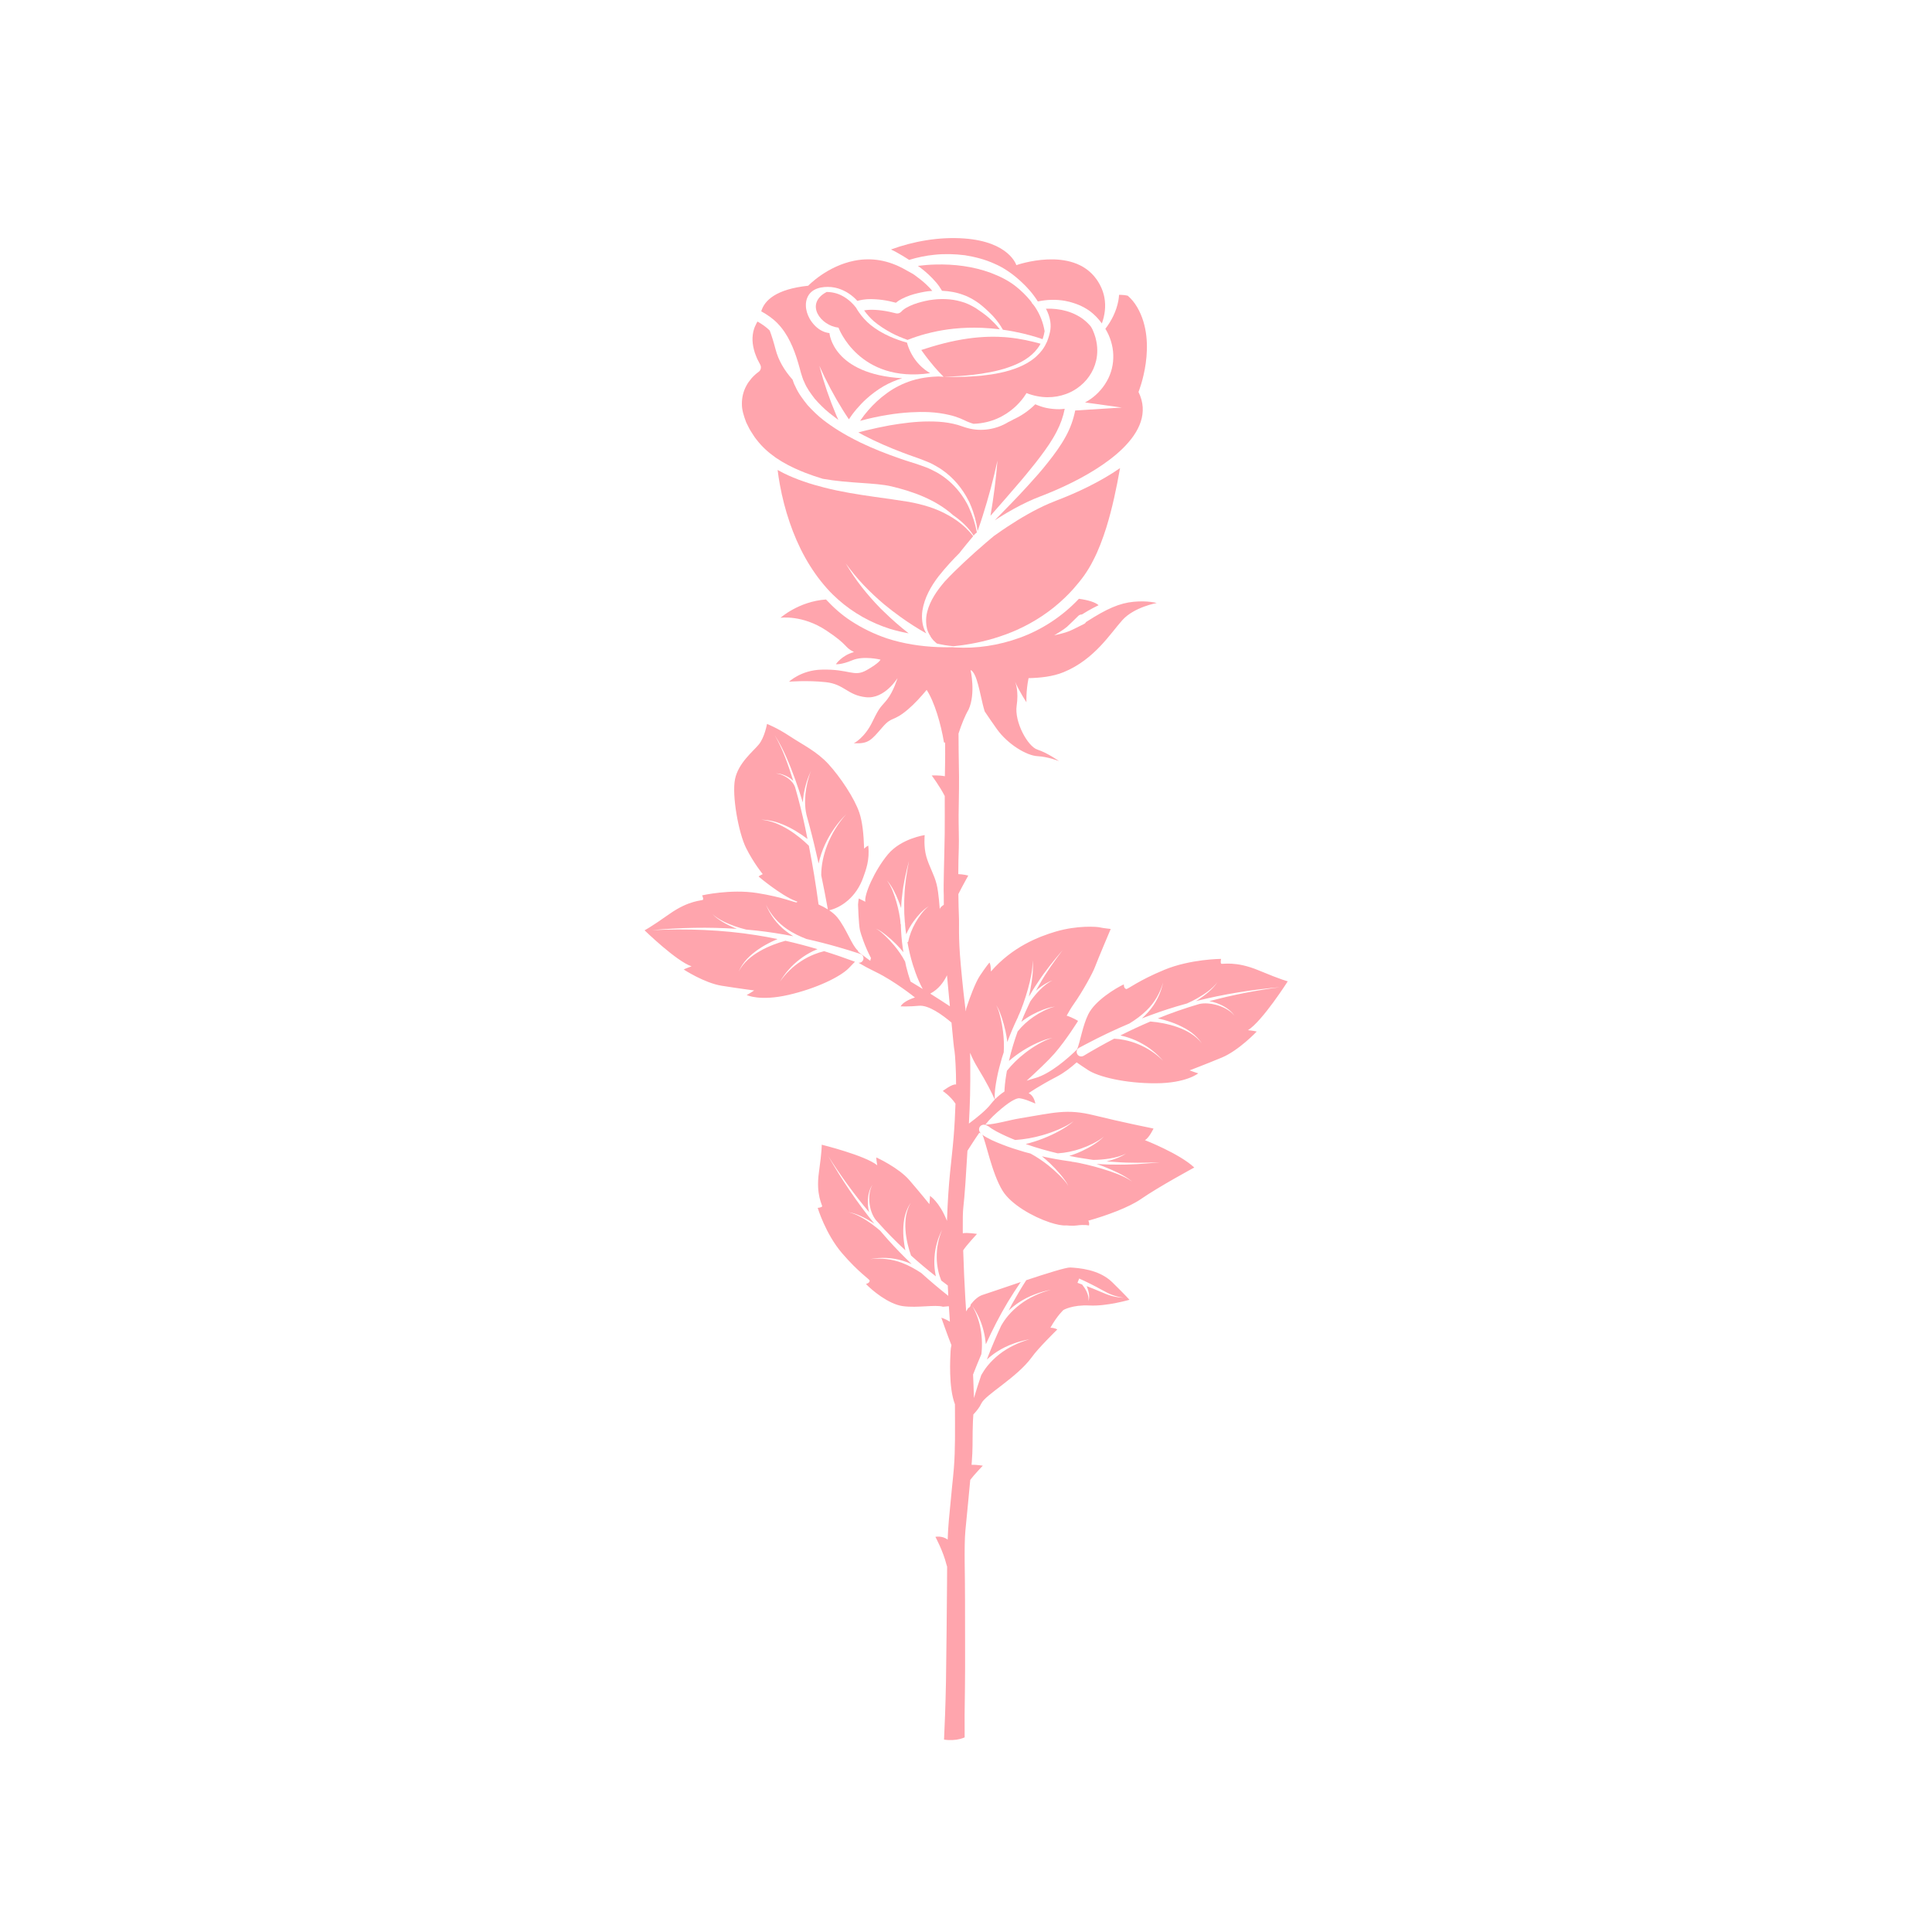 <?xml version="1.0" encoding="UTF-8"?> <svg xmlns="http://www.w3.org/2000/svg" width="2083" height="2083" viewBox="0 0 2083 2083"><g id="OBJECTS"><g id="g1"><path id="path1" fill="#ffa5ad" stroke="none" d="M 1388.407 1057.998 C 1388.407 1057.998 1382.303 1056.74 1357.082 1046.222 C 1331.86 1035.703 1317.827 1039.932 1316.689 1039 C 1315.551 1038.067 1316.485 1033.838 1316.485 1033.838 C 1316.485 1033.838 1283.538 1033.968 1255.448 1045.57 C 1227.358 1057.172 1215.847 1066.715 1214.253 1066.324 C 1211.372 1065.618 1211.669 1061.292 1211.669 1061.292 C 1203.058 1065.305 1180.617 1078.707 1173.282 1093.671 C 1167.191 1106.097 1164.932 1122.105 1161.295 1131.407 C 1151.245 1141.172 1132.255 1157.896 1115.856 1162.412 C 1112.699 1163.282 1109.718 1164.22 1106.86 1165.203 C 1117.814 1155.205 1130.388 1143.347 1136.837 1135.933 C 1149.723 1121.119 1162.308 1100.703 1162.308 1100.703 C 1162.308 1100.703 1156.925 1097.244 1150.037 1095.03 C 1152.434 1090.68 1154.821 1086.592 1157.513 1082.793 C 1167.285 1069.006 1178.252 1048.905 1180.632 1042.361 C 1183.011 1035.816 1197.531 1001.55 1197.531 1001.55 C 1197.531 1001.55 1188.806 1000.627 1185.964 999.881 C 1183.148 999.141 1161.737 997.402 1138.027 1004.46 C 1119.562 1009.956 1091.613 1020.784 1068.358 1047.425 C 1068.258 1039.108 1066.752 1037.799 1066.752 1037.799 C 1066.752 1037.799 1062.95 1042.264 1056.518 1051.939 C 1051.37 1059.68 1045.305 1076.629 1042.769 1084.18 C 1042.539 1084.875 1042.277 1085.565 1042.073 1086.263 C 1041.804 1087.09 1041.618 1087.685 1041.55 1087.924 L 1041.7 1087.995 C 1041.484 1088.816 1041.388 1089.651 1041.205 1090.477 C 1039.663 1078.41 1037.815 1061.854 1035.859 1040.27 C 1032.963 1008.3 1034.408 998.309 1033.826 986.904 C 1033.628 983.017 1033.407 974.412 1033.282 963.933 C 1037.894 954.781 1043.948 943.984 1043.948 943.984 C 1043.948 943.984 1038.177 942.514 1033.194 942.45 C 1033.233 932.613 1033.39 922.674 1033.741 914.241 C 1034.087 905.927 1033.409 887.941 1033.545 878.49 C 1033.846 857.383 1034.272 842.617 1033.783 823.79 C 1033.576 815.812 1033.505 801.766 1033.441 790.863 C 1036.56 781.149 1040.488 771.438 1044.283 765.029 C 1044.291 765.012 1044.293 764.997 1044.301 764.979 C 1052.194 747.647 1046.432 722.36 1046.432 722.36 C 1048.267 723.158 1049.819 725.295 1051.191 728.268 C 1053.731 733.771 1055.649 742.185 1057.549 750.604 C 1058.858 756.407 1060.161 762.203 1061.658 767.028 C 1065.495 772.749 1070.1 779.488 1074.823 786.096 C 1086.583 802.547 1106.873 814.67 1118.535 815.268 C 1130.199 815.865 1141.816 820.598 1141.816 820.598 C 1141.816 820.598 1129.087 811.55 1118.546 808.203 C 1108.006 804.856 1093.535 778.24 1096.116 760.854 C 1098.367 745.7 1095.209 736.934 1094.36 734.93 C 1099.224 746.016 1106.667 757.135 1106.667 757.135 C 1106.667 757.135 1106.046 745.587 1108.863 731.648 C 1108.897 731.474 1108.866 731.331 1108.888 731.161 C 1121.314 730.846 1134.819 729.583 1146.753 724.697 C 1180.313 710.955 1197.547 682.339 1210.27 668.397 C 1222.993 654.455 1247.105 650.138 1247.105 650.138 C 1247.105 650.138 1237.73 647.368 1222.38 648.794 C 1207.031 650.221 1193.197 656.32 1171.359 670.39 C 1171.168 670.513 1171.01 670.613 1170.825 670.731 C 1170.587 671.109 1170.392 671.507 1170.054 671.827 C 1169.633 672.226 1169.144 672.552 1168.649 672.789 C 1163.567 675.195 1158.726 677.907 1153.19 680.309 C 1147.597 682.573 1142.083 683.66 1136.568 685.007 C 1141.369 682.05 1146.39 679.185 1150.448 675.739 C 1151.782 674.561 1153.122 673.227 1154.462 671.923 C 1155.233 671.115 1156.072 670.307 1156.99 669.502 C 1158.813 667.689 1160.649 665.844 1162.53 664.062 L 1162.618 663.979 C 1163.703 662.951 1165.102 662.462 1166.487 662.5 C 1175.324 656.81 1184.461 652.503 1184.461 652.503 C 1180.856 649.26 1173.176 646.953 1163.243 645.58 C 1145.541 664.382 1123.404 678.97 1099.325 687.66 C 1076.893 695.788 1052.957 699.513 1029.527 698.025 C 1028.619 697.967 1027.716 697.862 1026.81 697.789 C 1024.852 697.828 1022.895 697.887 1020.934 697.883 C 1020.054 697.882 1019.174 697.853 1018.293 697.842 C 1015.913 697.813 1013.533 697.757 1011.152 697.661 C 992.637 696.911 974.153 694.083 956.365 688.318 C 942.626 683.674 929.473 677.308 917.347 669.347 C 907.424 662.886 898.581 654.952 890.564 646.34 C 861.146 648.409 841.498 666.085 841.498 666.085 C 841.498 666.085 864.972 662.542 890.936 679.783 C 915.118 695.842 909.683 697.355 920.698 703.037 C 907.346 706.679 901.236 716.129 901.236 716.129 C 901.236 716.129 906.923 716.905 919.022 711.81 C 931.121 706.714 949.309 711.183 949.309 711.183 C 949.309 711.183 948.434 714.537 934.41 722.496 C 920.387 730.455 916.259 721.11 885.574 721.979 C 863.575 722.602 850.714 734.981 850.714 734.981 C 850.714 734.981 870.164 733.321 890.302 735.476 C 910.438 737.631 913.553 749.568 933.69 751.723 C 953.827 753.878 967.687 731.06 967.687 731.06 C 967.687 731.06 963.362 745.397 956.564 754.045 C 949.765 762.693 949.032 760.63 940.584 778.184 C 932.138 795.735 920.576 801.352 920.576 801.352 C 936.538 802.093 939.242 798.134 951.557 783.907 C 962.083 771.749 962.667 778.704 978.989 764.801 C 986.308 758.566 993.435 750.653 999.082 743.81 C 1007.533 756.7 1014.565 780.88 1017.759 800.489 C 1018.236 800.545 1018.589 800.62 1018.989 800.688 C 1019.054 809.49 1019.065 816.933 1018.968 821.625 C 1018.858 827.031 1018.779 832.088 1018.719 836.901 C 1012 835.6 1004.553 836.104 1004.553 836.104 C 1004.553 836.104 1013.264 847.793 1018.576 858.232 C 1018.551 874.511 1018.7 887.217 1018.54 898.781 C 1018.17 925.532 1016.982 954.438 1017.542 965.359 C 1017.616 966.801 1017.604 970.543 1017.578 975.506 C 1015.732 976.69 1013.253 978.616 1013.196 980.463 C 1013.196 980.463 1012.18 962.683 1009.794 953.248 C 1007.085 942.539 1001.899 934.539 998.783 923.718 C 995.665 912.897 996.96 900.37 996.96 900.37 C 996.96 900.37 971.603 903.982 957.27 921.189 C 942.936 938.395 931.381 964.827 932.969 972.23 L 926.219 968.87 C 925.724 967.239 925.097 975.227 925.097 975.227 C 925.097 975.227 925.746 996.609 927.183 1002.977 C 927.999 1006.587 932.35 1020.254 939.058 1032.942 C 938.699 1033.875 938.418 1034.849 938.291 1035.886 C 938.291 1035.886 932.44 1031.704 925.555 1026.383 L 924.784 1024.752 C 918.32 1019.165 912.552 1001.089 902.666 988.997 C 900.396 986.221 897.381 983.705 894.007 981.436 C 906.647 978.543 923.129 967.521 930.685 946.05 C 933.512 938.018 937.843 927.437 936.12 911.682 C 936.12 911.682 934.317 912.425 931.665 914.982 C 931.147 898.918 929.796 886.143 926.568 876.387 C 921.421 860.826 905.902 837.664 893.238 823.843 C 880.575 810.024 865.119 802.788 851.351 793.66 C 837.583 784.534 826.963 780.514 826.963 780.514 C 826.963 780.514 824.394 795.111 818.024 802.776 C 811.652 810.443 796.01 822.718 792.472 840.053 C 788.934 857.387 796.234 898.024 804.441 914.36 C 812.649 930.696 822.343 942.437 822.343 942.437 C 822.343 942.437 817.909 944.627 817.887 944.953 C 817.864 945.279 842.367 965.417 857.044 971.129 C 857.945 971.48 858.856 971.829 859.772 972.176 C 859.545 972.447 859.273 972.692 858.909 972.874 C 857.504 973.576 844.831 967.347 816.289 962.826 C 787.747 958.307 757.019 965.328 757.019 965.328 C 757.019 965.328 758.751 968.992 757.882 970.091 C 757.012 971.19 743.072 970.365 721.715 985.448 C 700.358 1000.53 694.926 1003.003 694.926 1003.003 C 694.926 1003.003 729.063 1036.255 745.617 1041.874 C 745.617 1041.874 739.347 1044.042 737.144 1045.263 C 737.144 1045.263 759.304 1059.798 778.091 1062.791 C 796.878 1065.784 813.147 1067.861 813.147 1067.861 C 813.147 1067.861 806.772 1072.013 805.063 1072.807 C 805.063 1072.807 819.11 1079.739 849.838 1072.717 C 880.565 1065.696 906.162 1052.964 915.061 1043.866 C 917.801 1041.065 919.982 1038.789 921.766 1036.902 C 910.809 1032.806 899.739 1029.007 888.569 1025.528 C 885.014 1026.351 881.406 1027.51 877.978 1028.884 C 873.078 1030.85 868.313 1033.251 863.869 1036.181 C 859.426 1039.098 855.146 1042.353 851.348 1046.141 C 847.419 1049.809 844.061 1054.037 840.838 1058.375 C 843.714 1053.812 846.766 1049.295 850.453 1045.283 C 854.007 1041.151 858.107 1037.498 862.444 1034.15 C 866.782 1030.789 871.513 1027.926 876.466 1025.483 C 878.092 1024.692 879.761 1024.034 881.419 1023.344 C 869.997 1019.949 858.469 1016.92 846.841 1014.299 C 842.445 1015.465 838.007 1016.915 833.71 1018.587 C 828.758 1020.559 823.865 1022.754 819.249 1025.444 C 810.033 1030.728 801.413 1037.752 796.438 1047.484 C 798.547 1042.485 801.676 1037.939 805.368 1033.897 C 809.108 1029.888 813.427 1026.466 817.934 1023.341 C 822.455 1020.221 827.288 1017.592 832.219 1015.178 C 834.227 1014.216 836.256 1013.332 838.297 1012.463 C 830.795 1010.91 823.264 1009.488 815.683 1008.304 C 778.514 1002.395 740.604 1001.069 702.844 1002.857 C 733.255 1000.081 763.955 999.367 794.553 1001.455 C 793.783 1001.148 793.002 1000.87 792.237 1000.551 C 787.832 998.688 783.518 996.602 779.402 994.175 C 775.309 991.737 771.338 988.976 768.113 985.473 C 771.56 988.756 775.653 991.216 779.85 993.36 C 784.067 995.488 788.451 997.264 792.904 998.813 C 796.689 1000.113 800.541 1001.232 804.42 1002.206 C 808.398 1002.559 812.376 1002.933 816.349 1003.388 C 829.4 1004.843 842.38 1006.899 855.279 1009.41 C 852.453 1007.641 849.695 1005.763 847.073 1003.681 C 837.574 996.267 830.226 986.32 825.819 975.336 C 830.997 986 838.883 995.175 848.551 1001.688 C 855.03 1006.13 862.123 1009.504 869.444 1012.367 C 880.907 1014.923 892.292 1017.847 903.585 1021.091 C 911.218 1023.285 918.813 1025.605 926.354 1028.073 C 926.747 1028.201 927.144 1028.319 927.537 1028.448 C 930.143 1029.297 931.567 1032.098 930.719 1034.705 C 929.992 1036.935 927.832 1038.203 925.591 1038.018 C 931.218 1041.378 937.39 1044.66 944.188 1047.945 C 964.646 1057.831 986.472 1075.452 986.472 1075.452 C 986.472 1075.452 974.284 1078.918 971.011 1085.063 C 971.011 1085.063 981.064 1085.364 990.702 1084.39 C 1001.083 1083.34 1016.021 1094.155 1025.862 1102.507 C 1027.743 1121.897 1028.369 1129.288 1029.161 1133.53 C 1029.678 1136.297 1030.905 1154.669 1030.803 1169.292 C 1027.017 1168.163 1016.444 1176.275 1016.444 1176.275 C 1016.444 1176.275 1024.308 1181.259 1030.164 1189.922 C 1029.756 1201.073 1029.202 1213.458 1028.145 1226.127 C 1025.854 1253.599 1022.597 1270.253 1020.987 1316.307 C 1012.798 1295.582 1002.633 1289.358 1002.633 1289.358 C 1002.735 1291.116 1002.032 1298.245 1002.032 1298.245 C 1002.032 1298.245 992.291 1286.139 980.5 1272.445 C 968.709 1258.75 944.785 1247.883 944.785 1247.883 C 944.736 1250.243 945.789 1256.335 945.789 1256.335 C 932.686 1245.701 885.944 1234.176 885.944 1234.176 C 885.944 1234.176 886.315 1239.74 882.892 1264.186 C 879.47 1288.633 886.948 1299.465 886.367 1300.694 C 885.786 1301.923 881.615 1302.286 881.615 1302.286 C 881.615 1302.286 890.052 1330.409 907.94 1351.228 C 925.829 1372.045 937.615 1379.261 937.654 1380.73 C 937.724 1383.387 933.624 1384.322 933.624 1384.322 C 939.531 1390.579 957.669 1406.075 973.447 1408.23 C 989.224 1410.386 1008.461 1406.349 1016.667 1408.872 L 1023.028 1408.315 C 1023.362 1413.89 1023.727 1419.465 1024.131 1424.976 C 1019.275 1421.927 1014.887 1420.695 1014.887 1420.695 C 1014.887 1420.695 1021.615 1439.905 1025.558 1449.695 C 1025.648 1449.917 1025.728 1450.097 1025.815 1450.314 C 1025.347 1452.256 1024.976 1454.392 1024.871 1456.652 C 1024.548 1463.627 1022.501 1495.831 1029.581 1514.028 C 1029.667 1543.652 1030.007 1562.281 1028.421 1582.976 C 1027.896 1589.821 1027.084 1596.774 1026.394 1603.803 C 1025.263 1615.319 1024.106 1627.115 1023.021 1638.935 C 1022.414 1645.54 1022.014 1652.575 1021.733 1659.982 C 1015.921 1655.431 1008.502 1656.947 1008.502 1656.947 C 1008.502 1656.947 1016.853 1672.303 1020.453 1686.894 C 1020.695 1687.878 1020.926 1688.605 1021.146 1689.14 C 1021.1 1694.926 1021.075 1700.891 1021.051 1707.069 C 1020.997 1720.925 1020.222 1796.86 1019.904 1813.559 C 1019.425 1838.845 1018.548 1860.215 1017.817 1875.562 C 1024.06 1876.531 1030.529 1876.097 1035.13 1874.87 C 1036.792 1874.426 1038.424 1873.856 1040.038 1873.217 C 1039.936 1858.864 1039.952 1840.19 1040.383 1818.345 C 1040.718 1801.395 1040.381 1738.887 1040.445 1724.966 C 1040.562 1699.443 1039.209 1667.918 1040.881 1649.82 C 1041.968 1638.05 1042.58 1632.148 1043.709 1620.695 C 1044.536 1612.29 1045.328 1603.883 1046.081 1595.551 C 1049.805 1590.475 1059.632 1580.211 1059.632 1580.211 C 1059.632 1580.211 1052.571 1579.099 1047.484 1579.266 C 1047.57 1578.215 1047.675 1577.114 1047.759 1576.07 C 1048.814 1562.869 1048.487 1554.399 1048.672 1543.107 C 1048.82 1534.037 1049.124 1529.002 1049.421 1525.02 C 1052.726 1521.558 1056.144 1517.36 1057.985 1513.255 C 1062.275 1503.686 1096.045 1485.649 1112.49 1463.213 C 1118.922 1453.916 1139.941 1433.37 1139.941 1433.37 C 1139.941 1433.37 1137.496 1431.639 1132.5 1431.485 C 1140.078 1418.063 1146.55 1412.38 1146.55 1412.38 C 1146.55 1412.38 1156.217 1406.59 1174.784 1407.532 C 1193.351 1408.473 1217.757 1401.366 1217.757 1401.366 C 1217.757 1401.366 1213.408 1396.416 1199.113 1382.393 C 1184.82 1368.37 1162.381 1367.049 1153.891 1366.548 C 1149.594 1366.294 1128.026 1373.082 1106.463 1380.247 C 1101.009 1388.688 1095.901 1397.35 1091.053 1406.14 C 1089.82 1408.39 1088.682 1410.689 1087.496 1412.964 C 1090.978 1409.753 1094.639 1406.752 1098.582 1404.187 C 1103.81 1400.729 1109.43 1397.93 1115.233 1395.708 C 1120.991 1393.348 1127.036 1391.863 1133.051 1390.509 C 1127.13 1392.265 1121.243 1394.14 1115.721 1396.848 C 1110.154 1399.42 1104.845 1402.528 1100.004 1406.22 C 1095.138 1409.873 1090.683 1414.035 1086.799 1418.649 C 1083.993 1421.95 1081.632 1425.528 1079.455 1429.241 C 1074.426 1440.018 1069.766 1450.968 1065.426 1462.026 C 1064.954 1463.251 1064.512 1464.502 1064.047 1465.733 C 1067.625 1462.533 1071.38 1459.555 1075.406 1457.027 C 1080.729 1453.628 1086.428 1450.906 1092.289 1448.771 C 1098.106 1446.5 1104.19 1445.111 1110.229 1443.858 C 1104.332 1445.714 1098.484 1447.686 1093.022 1450.482 C 1087.513 1453.14 1082.283 1456.325 1077.537 1460.077 C 1072.767 1463.789 1068.427 1467.992 1064.668 1472.621 C 1062.108 1475.745 1059.958 1479.09 1057.966 1482.552 C 1055.122 1490.776 1052.455 1499.042 1050.088 1507.3 C 1049.963 1502.912 1049.704 1495.914 1049.409 1488.807 C 1049.331 1486.942 1049.251 1485.088 1049.17 1483.264 C 1049.152 1482.837 1049.133 1482.406 1049.114 1481.984 C 1051.954 1474.655 1054.91 1467.376 1058.029 1460.117 C 1058.098 1459.578 1058.188 1459.049 1058.243 1458.505 C 1058.498 1456.079 1058.643 1453.62 1058.689 1451.155 C 1058.774 1446.225 1058.5 1441.263 1057.807 1436.347 C 1056.437 1426.521 1053.398 1416.811 1048.241 1408.114 C 1054.22 1416.265 1058.31 1425.835 1060.699 1435.794 C 1061.77 1440.222 1062.459 1444.743 1062.901 1449.3 C 1070.062 1433.694 1077.815 1418.361 1086.671 1403.65 C 1091.076 1396.377 1095.712 1389.243 1100.52 1382.231 C 1081.591 1388.576 1063.908 1394.737 1059.409 1396.111 C 1054.864 1397.5 1050.359 1401.553 1046.622 1406.369 C 1046.566 1407.19 1046.378 1408.006 1045.882 1408.738 C 1045.352 1409.521 1044.602 1410.018 1043.795 1410.371 C 1043.041 1411.546 1042.34 1412.732 1041.699 1413.911 C 1041.691 1413.801 1041.683 1413.705 1041.675 1413.593 C 1041.609 1412.692 1041.543 1411.722 1041.476 1410.768 C 1041.234 1407.273 1040.99 1403.471 1040.749 1399.384 C 1039.846 1384.074 1038.99 1365.295 1038.477 1348.084 C 1041.26 1343.427 1053.35 1330.367 1053.35 1330.367 C 1053.35 1330.367 1042.95 1328.675 1038.062 1329.655 C 1038.047 1328.485 1038.029 1327.307 1038.018 1326.18 C 1037.913 1315.209 1038.072 1306.373 1038.617 1301.749 C 1039.295 1296.005 1040.052 1287.126 1040.851 1275.91 C 1041.565 1265.868 1042.313 1253.925 1043.064 1240.702 C 1046.668 1235.162 1051.029 1228.163 1055.824 1221.317 C 1056.479 1221.533 1057.07 1221.763 1057.603 1222.006 C 1057.457 1221.87 1057.301 1221.727 1057.166 1221.599 C 1056.829 1221.281 1056.63 1220.886 1056.396 1220.51 C 1055.167 1218.534 1055.279 1215.947 1056.952 1214.174 C 1057.7 1213.382 1058.644 1212.907 1059.633 1212.687 C 1060.346 1212.529 1061.071 1212.523 1061.788 1212.665 C 1061.918 1212.69 1062.04 1212.747 1062.168 1212.782 C 1062.48 1212.869 1062.8 1212.923 1063.095 1213.069 L 1066.014 1214.515 C 1066.494 1214.752 1066.358 1214.897 1067.152 1215.431 L 1069.336 1216.928 C 1070.894 1217.912 1072.629 1218.854 1074.269 1219.826 C 1077.752 1221.627 1081.251 1223.439 1084.908 1225.035 C 1088.056 1226.487 1091.276 1227.81 1094.514 1229.103 C 1104.375 1228.426 1114.245 1226.701 1123.875 1223.922 C 1129.777 1222.235 1135.602 1220.198 1141.267 1217.758 C 1146.879 1215.244 1152.555 1212.629 1157.434 1208.777 C 1152.933 1213.1 1147.477 1216.291 1142.06 1219.376 C 1136.581 1222.394 1130.883 1225.032 1125.037 1227.334 C 1118.837 1229.792 1112.446 1231.82 1105.922 1233.43 C 1106.352 1233.586 1106.776 1233.755 1107.206 1233.91 C 1118.067 1237.692 1129.176 1240.84 1140.422 1243.486 C 1148.806 1242.949 1157.217 1241.235 1165.314 1238.424 C 1169.713 1236.912 1174.034 1235.117 1178.212 1233.012 C 1182.35 1230.858 1186.512 1228.593 1190.026 1225.446 C 1186.833 1228.943 1182.873 1231.65 1178.913 1234.243 C 1174.907 1236.794 1170.708 1239.057 1166.372 1241.053 C 1162.01 1243.074 1157.493 1244.804 1152.849 1246.2 C 1153.195 1246.269 1153.538 1246.353 1153.885 1246.421 C 1161.791 1248.143 1169.815 1249.179 1177.819 1250.445 C 1178.186 1250.483 1178.552 1250.527 1178.918 1250.566 C 1184.661 1250.487 1190.53 1250.022 1196.277 1249.103 C 1202.364 1248.083 1208.442 1246.598 1214.009 1243.722 C 1208.806 1247.227 1202.803 1249.468 1196.75 1251.215 C 1195.533 1251.555 1194.297 1251.793 1193.074 1252.096 C 1196.049 1252.387 1199.029 1252.643 1202.019 1252.772 C 1218.212 1254.09 1234.485 1253.74 1250.762 1253.09 C 1234.568 1254.681 1218.258 1255.983 1201.909 1255.603 C 1195.349 1255.7 1188.809 1255.282 1182.257 1254.924 C 1184.712 1255.814 1187.202 1256.614 1189.631 1257.572 C 1195.072 1259.722 1200.46 1262.013 1205.705 1264.607 C 1210.913 1267.245 1216.089 1270.096 1220.536 1273.876 C 1215.8 1270.474 1210.477 1268.087 1205.126 1265.9 C 1199.741 1263.761 1194.24 1261.932 1188.702 1260.249 C 1183.162 1258.569 1177.567 1257.066 1171.945 1255.726 C 1166.369 1254.425 1160.566 1253.096 1155.182 1252.459 L 1155.204 1252.29 C 1154.453 1252.182 1153.695 1252.128 1152.945 1252.01 C 1143.027 1250.64 1133.153 1248.849 1123.347 1246.676 C 1126.389 1249.144 1129.355 1251.694 1132.178 1254.378 C 1135.961 1258.028 1139.574 1261.836 1142.956 1265.835 C 1144.66 1267.82 1146.275 1269.885 1147.815 1271.998 C 1149.257 1274.149 1150.993 1276.241 1151.645 1278.79 C 1150.774 1276.337 1148.876 1274.432 1147.26 1272.438 C 1145.549 1270.491 1143.774 1268.602 1141.915 1266.796 C 1138.225 1263.161 1134.335 1259.743 1130.313 1256.511 C 1124.219 1251.686 1117.777 1247.315 1111.021 1243.696 C 1108.897 1243.14 1106.764 1242.619 1104.649 1242.017 C 1096.73 1239.679 1088.83 1237.226 1081.07 1234.18 C 1077.17 1232.738 1073.325 1231.032 1069.472 1229.307 C 1067.545 1228.32 1065.642 1227.426 1063.693 1226.348 L 1060.733 1224.557 C 1060.278 1224.304 1059.689 1223.847 1059.079 1223.329 C 1062.738 1229.815 1069.19 1264.817 1080.99 1283.895 C 1090.064 1298.565 1113.582 1311.885 1131.683 1317.885 C 1131.681 1317.886 1131.66 1317.898 1131.66 1317.898 C 1131.759 1317.928 1131.924 1317.968 1132.032 1317.999 C 1139.162 1320.335 1145.453 1321.555 1149.606 1321.2 C 1149.635 1321.198 1149.673 1321.19 1149.702 1321.188 C 1152.123 1321.42 1154.5 1321.536 1156.71 1321.51 C 1157.062 1321.505 1157.42 1321.505 1157.762 1321.492 C 1158.796 1321.454 1159.795 1321.388 1160.709 1321.262 C 1169.574 1320.04 1174.007 1321.262 1174.007 1321.262 C 1174.007 1321.262 1175.009 1319.162 1173.371 1316.088 C 1192.717 1310.683 1217.073 1301.782 1230.067 1292.795 C 1249.802 1279.149 1287.622 1258.76 1287.622 1258.76 C 1271.54 1243.679 1234.388 1229.252 1234.388 1229.252 C 1238.955 1226.86 1243.665 1216.76 1243.665 1216.76 C 1243.665 1216.76 1208.936 1209.753 1179.317 1202.424 C 1149.698 1195.096 1135.955 1199.901 1099.977 1205.662 C 1088.419 1207.513 1074.146 1212.027 1062.285 1212.632 C 1064.926 1209.325 1067.642 1206.242 1070.396 1203.623 C 1084.318 1190.383 1093.195 1184.947 1097.703 1184.157 C 1102.211 1183.367 1116.249 1189.852 1116.249 1189.852 C 1116.249 1189.852 1115.158 1181.436 1109.01 1178.632 C 1109.01 1178.632 1119.264 1171.267 1139.335 1160.83 C 1147.155 1156.765 1154.596 1150.973 1160.788 1145.412 C 1163.321 1147.183 1167.318 1149.917 1173.123 1153.722 C 1184.274 1161.031 1213.284 1168.08 1246.231 1167.95 C 1279.178 1167.82 1291.932 1157.215 1291.932 1157.215 C 1290.008 1156.803 1282.559 1154.027 1282.559 1154.027 C 1282.559 1154.027 1298.684 1147.933 1317.169 1140.278 C 1335.654 1132.622 1354.954 1112.15 1354.954 1112.15 C 1352.43 1111.412 1345.538 1110.675 1345.538 1110.675 C 1361.148 1100.83 1388.407 1057.998 1388.407 1057.998 Z M 882.539 975.156 C 881.095 964.705 879.551 954.255 877.855 943.843 C 876.116 933.137 874.149 922.469 872.071 911.823 C 869.096 908.898 865.935 906.049 862.66 903.395 C 858.589 900.124 854.339 897.061 849.88 894.316 C 845.399 891.618 840.727 889.225 835.834 887.309 C 830.908 885.507 825.775 884.23 820.486 883.772 C 825.787 883.815 831.079 884.69 836.228 886.132 C 841.342 887.687 846.297 889.751 851.091 892.15 C 855.86 894.595 860.448 897.384 864.881 900.409 C 866.828 901.753 868.724 903.142 870.602 904.568 C 869.767 900.45 868.99 896.32 868.101 892.214 C 865.004 877.725 861.468 863.328 857.339 849.102 C 856.064 845.079 853.06 841.556 849.43 838.994 C 845.661 836.386 841.283 834.295 836.573 833.912 C 841.332 833.815 845.97 835.575 850.119 837.935 C 851.943 839.01 853.665 840.343 855.215 841.87 C 855.159 841.69 855.111 841.507 855.055 841.327 C 849.828 824.643 844.082 807.956 835.314 792.691 C 844.8 807.538 851.371 824.032 857.409 840.541 C 860.341 848.666 863.042 856.87 865.57 865.129 C 865.762 862.05 866.068 858.985 866.57 855.97 C 868.066 847.328 870.63 838.891 874.418 831.061 C 871.2 839.135 869.274 847.659 868.414 856.216 C 867.612 864.673 867.899 873.311 870.256 881.264 C 871.161 884.522 872.063 887.781 872.925 891.05 C 876.448 904.288 879.613 917.62 882.594 930.992 C 884.147 923.83 886.535 916.881 889.572 910.305 C 895.198 898.212 902.933 887.193 912.294 877.903 C 903.535 887.758 896.6 899.137 891.855 911.277 C 887.818 921.668 885.43 932.72 885.415 943.682 C 887.993 955.91 890.354 968.172 892.57 980.49 C 889.41 978.492 885.987 976.715 882.539 975.156 Z M 993.284 985.312 C 990.953 988.332 988.866 991.527 987.004 994.828 C 983.261 1001.418 980.505 1008.53 979.08 1015.755 L 978.325 1015.568 C 979.788 1023.859 981.685 1032.056 984.156 1040.054 C 986.039 1045.97 988.06 1051.85 990.572 1057.448 C 991.744 1060.292 993.149 1062.993 994.531 1065.647 C 994.659 1065.857 994.782 1066.083 994.907 1066.301 C 990.266 1063.435 985.787 1060.705 981.722 1058.271 C 979.862 1052.905 978.328 1047.473 976.976 1042.014 C 976.563 1040.284 976.232 1038.541 975.866 1036.803 C 972.635 1030.598 968.544 1024.72 963.97 1019.244 C 961.134 1015.822 958.077 1012.57 954.873 1009.465 C 951.607 1006.475 948.417 1003.166 944.369 1001.27 C 948.617 1002.802 952.127 1005.828 955.692 1008.533 C 959.206 1011.36 962.597 1014.358 965.797 1017.565 C 968.672 1020.43 971.41 1023.46 973.991 1026.639 C 972.795 1019.08 971.96 1011.481 971.538 1003.873 C 971.35 1001.347 971.31 998.818 971.27 996.29 L 970.927 996.303 C 970.857 992.563 970.098 988.283 969.328 984.259 C 968.515 980.183 967.558 976.115 966.391 972.109 C 963.985 964.155 961.265 956.096 956.281 949.27 C 961.934 955.595 965.513 963.491 968.739 971.305 C 969.762 973.857 970.676 976.452 971.546 979.065 C 971.781 974.562 972.018 970.067 972.677 965.606 C 973.895 952.911 976.834 940.487 980.019 928.241 C 977.636 940.689 975.532 953.183 975.15 965.807 C 974.635 972.088 974.961 978.403 974.945 984.677 C 975.155 987.939 975.336 991.198 975.573 994.449 C 975.663 995.017 975.814 995.521 975.885 996.11 L 975.742 996.115 C 975.94 998.561 976.138 1001.007 976.481 1003.439 C 976.639 1004.738 976.853 1006.029 977.033 1007.326 C 979.19 1002.418 981.832 997.781 984.912 993.495 C 987.185 990.32 989.657 987.302 992.346 984.501 C 995.054 981.741 997.897 979.016 1001.288 977.151 C 998.129 979.361 995.643 982.329 993.284 985.312 Z M 1003.025 1071.35 C 1003.326 1071.104 1003.505 1070.95 1003.505 1070.95 C 1011.724 1066.524 1017.414 1059.121 1020.984 1051.506 C 1022.025 1062.822 1023.099 1074.195 1024.144 1084.945 C 1017.879 1080.78 1010.491 1076.035 1003.025 1071.35 Z M 993.356 1372.575 C 986.798 1368.238 979.954 1364.375 972.6 1361.6 C 961.792 1357.437 949.897 1356.08 938.23 1357.555 C 949.75 1355.284 961.954 1355.792 973.369 1359.315 C 976.614 1360.291 979.77 1361.501 982.876 1362.824 C 973.874 1354.218 965.167 1345.31 956.883 1336.02 C 954.146 1332.969 951.469 1329.87 948.819 1326.75 C 945.789 1324.149 942.653 1321.657 939.41 1319.324 C 935.639 1316.631 931.727 1314.121 927.633 1311.935 C 923.537 1309.77 919.255 1307.865 914.682 1306.887 C 919.31 1307.567 923.761 1309.207 928.032 1311.123 C 932.306 1313.062 936.422 1315.342 940.414 1317.819 C 941.175 1318.296 941.911 1318.812 942.664 1319.302 C 924.051 1296.44 907.589 1271.936 892.977 1246.479 C 906.345 1267.57 920.991 1287.84 937.021 1306.879 C 936.4 1304.345 935.929 1301.786 935.761 1299.209 C 935.513 1295.395 935.704 1291.562 936.432 1287.836 C 937.168 1284.129 938.44 1280.467 940.628 1277.408 C 938.716 1280.646 937.799 1284.322 937.394 1287.983 C 937.004 1291.659 937.144 1295.372 937.698 1298.995 C 938.783 1305.96 941.517 1312.938 946.293 1317.566 C 950.895 1322.715 955.574 1327.795 960.404 1332.725 C 965.511 1337.969 970.775 1343.042 976.121 1348.023 C 975.706 1345.944 975.313 1343.866 974.994 1341.761 C 974.26 1336.604 973.765 1331.408 973.848 1326.197 C 973.944 1320.995 974.413 1315.786 975.669 1310.74 C 976.989 1305.717 979.052 1300.906 981.997 1296.692 C 979.387 1301.133 977.752 1306.005 976.848 1310.989 C 976.011 1315.998 975.957 1321.087 976.259 1326.125 C 976.572 1331.172 977.45 1336.173 978.549 1341.095 C 979.534 1345.35 980.782 1349.597 982.24 1353.647 C 990.895 1361.435 999.823 1368.907 1008.978 1376.095 C 1008.641 1374.466 1008.34 1372.83 1008.1 1371.171 C 1007.376 1365.98 1007.129 1360.735 1007.518 1355.544 C 1007.898 1350.361 1008.663 1345.207 1010.132 1340.253 C 1011.428 1335.252 1013.484 1330.512 1015.671 1325.894 C 1013.849 1330.68 1012.19 1335.518 1011.304 1340.531 C 1010.246 1345.497 1009.902 1350.58 1009.928 1355.606 C 1009.945 1360.642 1010.584 1365.652 1011.658 1370.527 C 1012.423 1373.991 1013.557 1377.4 1014.861 1380.646 C 1017.19 1382.426 1019.514 1384.21 1021.87 1385.955 C 1022.032 1389.647 1022.206 1393.367 1022.401 1397.125 C 1012.462 1389.251 1002.756 1381.08 993.356 1372.575 Z M 1163.494 1378.464 C 1171.567 1382.045 1179.491 1386.022 1187.168 1390.272 C 1191.023 1392.353 1194.813 1394.493 1198.87 1396.006 C 1202.915 1397.556 1207.198 1398.532 1211.532 1399.193 C 1207.158 1398.943 1202.767 1398.376 1198.484 1397.185 C 1194.185 1396.027 1190.117 1394.211 1186.084 1392.504 C 1181.29 1390.413 1176.458 1388.493 1171.598 1386.662 C 1172.279 1388.295 1172.883 1389.951 1173.354 1391.672 C 1174.351 1395.311 1174.79 1399.361 1173.405 1402.859 C 1174.115 1399.176 1172.996 1395.586 1171.463 1392.367 C 1170.186 1389.694 1168.484 1387.19 1166.682 1384.888 C 1165.016 1384.295 1163.37 1383.65 1161.693 1383.087 L 1163.494 1378.464 Z M 1068.466 1190.123 C 1063.228 1197.017 1052.435 1205.597 1044.626 1211.372 C 1044.892 1206.072 1045.158 1200.698 1045.419 1195.19 C 1046.237 1177.901 1046.284 1152.792 1045.914 1135.061 C 1048.16 1140.562 1050.959 1146.072 1054.318 1151.567 C 1063.744 1166.987 1069.311 1178.195 1072.508 1185.451 C 1071.045 1186.975 1069.678 1188.527 1068.466 1190.123 Z M 1085.638 1154.424 C 1085.052 1157.587 1084.506 1160.754 1084.107 1163.926 C 1083.568 1167.503 1083.297 1171.068 1083.029 1174.6 C 1083.018 1175.323 1083.01 1176.035 1082.984 1176.769 C 1079.054 1179.428 1075.629 1182.252 1072.733 1185.234 C 1072.577 1184.338 1072.451 1183.464 1072.457 1182.828 L 1072.487 1179.661 C 1072.56 1177.598 1072.809 1175.713 1072.966 1173.736 C 1073.485 1169.909 1074.017 1166.11 1074.805 1162.401 C 1076.214 1154.93 1078.188 1147.654 1080.283 1140.43 C 1080.874 1138.458 1081.543 1136.515 1082.18 1134.561 C 1082.679 1127.134 1082.342 1119.563 1081.405 1112.058 C 1080.79 1107.21 1079.92 1102.382 1078.802 1097.605 C 1077.545 1092.908 1076.603 1087.921 1073.929 1083.802 C 1076.999 1087.704 1078.4 1092.622 1080.096 1097.236 C 1081.661 1101.942 1082.986 1106.735 1084.059 1111.598 C 1084.908 1115.494 1085.557 1119.446 1086.063 1123.427 C 1089.213 1114.984 1092.705 1106.685 1096.564 1098.577 C 1096.924 1097.783 1097.351 1097.023 1097.725 1096.237 L 1097.556 1096.155 C 1099.77 1091.766 1101.64 1086.617 1103.407 1081.69 C 1105.166 1076.699 1106.779 1071.643 1108.207 1066.537 C 1109.635 1061.43 1110.909 1056.276 1111.881 1051.058 C 1112.793 1045.841 1113.501 1040.541 1113.11 1035.21 C 1113.95 1040.494 1113.692 1045.911 1113.214 1051.243 C 1112.68 1056.581 1111.834 1061.885 1110.828 1067.156 C 1110.354 1069.643 1109.83 1072.12 1109.274 1074.591 C 1112.269 1069.552 1115.217 1064.495 1118.595 1059.706 C 1126.64 1047.184 1136.079 1035.662 1145.679 1024.407 C 1136.767 1036.24 1128.097 1048.239 1120.882 1061.127 C 1119.461 1063.424 1118.201 1065.812 1116.925 1068.19 C 1117.897 1067.356 1118.824 1066.474 1119.829 1065.674 C 1124.354 1062.132 1129.263 1058.942 1134.673 1057.097 C 1129.532 1059.58 1125.17 1063.25 1121.195 1067.21 C 1117.469 1070.987 1114.04 1075.127 1111.015 1079.382 C 1110.807 1079.777 1110.607 1080.178 1110.398 1080.572 C 1107.351 1087.276 1104.115 1093.875 1101.496 1100.743 C 1101.372 1101.049 1101.264 1101.361 1101.14 1101.668 C 1104.878 1098.768 1108.826 1096.186 1112.942 1093.963 C 1116.805 1091.862 1120.796 1090.029 1124.894 1088.51 C 1128.997 1087.044 1133.193 1085.673 1137.531 1085.295 C 1133.271 1086.117 1129.294 1087.895 1125.426 1089.747 C 1121.569 1091.65 1117.869 1093.843 1114.347 1096.26 C 1107.819 1100.709 1101.992 1106.07 1097.18 1112.098 C 1093.588 1122.085 1090.504 1132.237 1088.087 1142.519 C 1087.984 1142.978 1087.899 1143.438 1087.797 1143.897 C 1092.667 1139.693 1097.818 1135.866 1103.229 1132.5 C 1108.116 1129.441 1113.183 1126.7 1118.415 1124.35 C 1123.661 1122.079 1129.02 1119.871 1134.673 1119.005 C 1129.157 1120.428 1124.111 1123.134 1119.193 1125.875 C 1114.298 1128.695 1109.624 1131.87 1105.186 1135.311 C 1097.894 1140.93 1091.322 1147.377 1085.638 1154.424 Z M 1321.946 1087.711 C 1318.542 1085.823 1314.899 1084.404 1311.172 1083.393 C 1305.283 1081.832 1298.917 1081.221 1293.195 1082.41 C 1285.355 1084.714 1277.563 1087.174 1269.857 1089.877 C 1262.61 1092.398 1255.454 1095.143 1248.351 1098.011 C 1250.514 1098.502 1252.668 1099.01 1254.817 1099.597 C 1260.1 1101.09 1265.324 1102.813 1270.331 1105.074 C 1275.323 1107.343 1280.184 1109.939 1284.581 1113.214 C 1288.937 1116.53 1292.828 1120.444 1295.797 1124.986 C 1289.161 1116.3 1279.425 1110.93 1269.412 1107.378 C 1264.39 1105.557 1259.183 1104.273 1253.959 1103.218 C 1249.432 1102.341 1244.807 1101.707 1240.273 1101.346 C 1229.337 1105.989 1218.57 1111.012 1207.973 1116.375 C 1209.697 1116.753 1211.413 1117.167 1213.124 1117.646 C 1218.434 1119.164 1223.601 1121.135 1228.47 1123.667 C 1233.335 1126.185 1238.023 1129.047 1242.258 1132.477 C 1246.602 1135.765 1250.414 1139.663 1254.06 1143.639 C 1250.112 1139.946 1246.052 1136.387 1241.53 1133.481 C 1237.117 1130.433 1232.324 1127.996 1227.431 1125.92 C 1222.535 1123.831 1217.417 1122.321 1212.245 1121.263 C 1208.626 1120.524 1204.869 1120.028 1201.224 1119.854 C 1190.076 1125.68 1179.099 1131.834 1168.32 1138.315 C 1168.272 1138.345 1168.215 1138.343 1168.166 1138.37 C 1165.839 1139.665 1162.892 1138.919 1161.509 1136.619 C 1160.097 1134.27 1160.856 1131.22 1163.205 1129.808 C 1163.262 1129.774 1163.349 1129.725 1163.406 1129.693 C 1165.978 1128.295 1168.578 1126.945 1171.17 1125.58 C 1186.359 1117.58 1201.87 1110.157 1217.689 1103.485 C 1224.38 1099.36 1230.756 1094.772 1236.335 1089.244 C 1244.683 1081.107 1250.802 1070.67 1253.99 1059.252 C 1251.617 1070.847 1246.167 1081.948 1238.146 1090.94 C 1235.939 1093.457 1233.561 1095.798 1231.097 1098.044 C 1243.339 1093.267 1255.742 1088.924 1268.322 1085.159 C 1272.151 1084.001 1275.998 1082.922 1279.85 1081.863 C 1283.492 1080.211 1287.081 1078.422 1290.572 1076.467 C 1294.677 1074.147 1298.673 1071.615 1302.441 1068.768 C 1306.187 1065.908 1309.774 1062.756 1312.579 1058.909 C 1310.032 1062.933 1306.619 1066.359 1303.028 1069.49 C 1299.411 1072.614 1295.54 1075.437 1291.539 1078.057 C 1290.844 1078.508 1290.125 1078.921 1289.423 1079.361 C 1319.155 1071.837 1349.488 1067.051 1379.904 1064.345 C 1354.241 1067.764 1328.785 1072.678 1303.872 1079.409 C 1306.567 1079.907 1309.223 1080.551 1311.773 1081.48 C 1315.545 1082.856 1319.159 1084.633 1322.47 1086.857 C 1325.761 1089.084 1328.81 1091.775 1330.944 1095.105 C 1328.534 1091.97 1325.33 1089.607 1321.946 1087.711 Z"></path><path id="path2" fill="#ffa5ad" stroke="none" d="M 953.359 651.688 C 959.025 656.391 964.893 660.824 970.852 665.114 C 979.827 671.574 989.116 677.533 998.705 682.915 C 997.934 681.637 997.213 680.322 996.647 678.92 C 995.459 676.145 994.783 673.198 994.395 670.206 C 993.886 666.281 993.925 662.27 994.479 658.374 C 996.646 644.525 1003.653 632.13 1011.894 621.387 C 1015.797 616.435 1019.878 611.688 1024.076 607.077 C 1027.471 603.348 1030.96 599.729 1034.513 596.184 C 1035.1 595.416 1035.678 594.64 1036.269 593.875 C 1040.493 588.522 1044.895 583.318 1049.243 578.067 C 1046.714 574.755 1043.879 571.679 1040.884 568.83 C 1035.339 563.64 1029.121 559.22 1022.504 555.566 C 1009.352 548.03 994.609 543.809 979.8 541.075 C 967.592 539.078 955.231 537.428 942.832 535.662 C 924.811 533.095 906.708 530.275 888.865 525.712 C 873.818 521.895 858.847 517.099 844.652 510.046 C 842.542 508.997 840.459 507.867 838.392 506.696 C 839.074 512.052 839.833 517.394 840.841 522.691 C 843.372 536.434 846.833 549.984 851.357 563.129 C 860.261 589.423 873.503 614.284 891.804 634.627 C 895.564 638.876 899.62 642.813 903.836 646.558 C 919.969 660.89 939.145 671.546 959.662 678.053 C 966.246 680.01 972.933 681.594 979.693 682.84 C 970.339 675.548 961.435 667.744 952.995 659.496 C 951.796 658.324 950.548 657.197 949.367 656.008 C 942.149 648.633 935.356 640.876 929.001 632.81 C 922.667 624.718 916.992 616.16 911.762 607.399 C 917.817 615.629 924.236 623.533 931.232 630.894 C 938.252 638.229 945.63 645.175 953.359 651.688 Z"></path><path id="path3" fill="#ffa5ad" stroke="none" d="M 1003.012 685.908 C 1003.979 687.457 1005.056 688.947 1006.306 690.318 C 1006.377 690.396 1006.442 690.461 1006.511 690.537 C 1006.966 691.025 1007.5 691.445 1007.988 691.906 C 1008.653 692.534 1009.276 693.2 1010.001 693.772 C 1010.001 693.772 1013.012 694.633 1018.283 695.502 C 1020.938 695.94 1024.178 696.37 1027.918 696.704 C 1028.432 696.656 1028.949 696.625 1029.462 696.574 C 1035.239 695.997 1040.964 695.179 1046.641 694.17 C 1063.735 691.131 1080.32 686.191 1095.964 679.32 C 1115.346 670.685 1133.133 658.889 1148.225 644.282 C 1151.268 641.338 1154.241 638.321 1157.051 635.147 C 1161.23 630.435 1165.267 625.52 1168.934 620.426 C 1172.48 615.362 1175.748 610.035 1178.546 604.394 C 1184.402 593.238 1188.818 581.207 1192.725 568.976 C 1199.188 548.125 1203.714 526.532 1207.586 504.67 C 1186.673 519.25 1161.062 531.31 1138.585 539.825 C 1138.52 539.85 1138.453 539.876 1138.389 539.901 C 1135.872 540.853 1133.331 541.911 1130.781 543.017 C 1115.763 549.525 1100.284 558.511 1085.772 568.112 C 1084.075 569.235 1082.39 570.367 1080.722 571.503 C 1077.713 573.552 1074.764 575.617 1071.871 577.68 C 1071.76 577.759 1071.646 577.838 1071.536 577.917 C 1070.114 578.933 1068.713 579.946 1067.324 580.958 C 1066.947 581.233 1066.56 581.509 1066.186 581.783 C 1066.56 581.509 1066.947 581.233 1067.324 580.959 C 1068.712 579.947 1070.112 578.934 1071.533 577.919 C 1070.181 579.055 1068.835 580.197 1067.488 581.338 C 1066.01 582.588 1064.525 583.828 1063.053 585.085 C 1055.107 591.88 1047.328 598.834 1039.734 605.936 C 1032.455 612.743 1025.33 619.669 1018.631 626.893 C 1010.347 636.531 1002.882 647.219 999.731 659.403 C 998.745 663.129 998.353 666.986 998.511 670.828 C 998.61 673.217 998.875 675.601 999.488 677.94 C 1000.15 680.451 1001.249 682.85 1002.584 685.135 C 1002.809 685.256 1003.025 685.394 1003.249 685.515 L 1003.101 685.76 L 1003.012 685.908 Z"></path><path id="path4" fill="#ffa5ad" stroke="none" d="M 1200.275 386.324 C 1200 396.239 1196.837 406.019 1191.389 414.144 C 1191.34 414.217 1191.306 414.3 1191.257 414.374 C 1185.826 422.584 1178.423 429.386 1169.85 433.892 L 1191.553 436.915 L 1209.451 439.407 L 1191.026 440.569 L 1159.233 442.573 C 1157.294 452.343 1153.887 461.833 1149.126 470.43 C 1143.563 480.671 1136.813 489.782 1129.814 498.58 C 1122.9 507.471 1115.41 515.759 1107.901 524.003 C 1096.371 536.655 1084.419 548.815 1072.492 560.956 C 1074.208 559.85 1075.929 558.759 1077.665 557.677 C 1087.582 551.495 1097.776 545.78 1107.858 541.056 C 1112.213 539.016 1116.55 537.125 1120.822 535.509 C 1122.758 534.777 1124.722 534.011 1126.7 533.226 C 1133.419 530.56 1140.354 527.592 1147.313 524.348 C 1170.465 513.554 1193.819 499.709 1210.148 483.828 C 1228.893 465.598 1238.371 444.687 1227.48 422.598 C 1227.48 422.598 1248.791 370.367 1226.136 331.319 C 1223.129 326.136 1219.645 322.089 1215.888 318.824 C 1214.538 318.515 1213.169 318.268 1211.777 318.125 C 1210.035 317.927 1208.277 317.878 1206.517 317.895 C 1206.388 320.037 1206.159 322.169 1205.762 324.262 C 1203.631 335.478 1198.513 345.694 1191.755 354.518 C 1192.369 355.578 1193.042 356.612 1193.594 357.698 C 1198.125 366.27 1200.674 376.335 1200.275 386.324 Z"></path><path id="path5" fill="#ffa5ad" stroke="none" d="M 972.302 275.301 C 974.974 276.858 977.589 278.529 980.196 280.213 C 989.045 277.496 998.186 275.591 1007.474 274.672 C 1018.412 273.517 1029.513 273.822 1040.497 275.217 C 1051.413 277.007 1062.279 279.753 1072.409 284.428 C 1082.638 288.792 1091.939 295.495 1100.056 302.847 C 1107.266 309.335 1113.77 316.729 1118.946 325.021 L 1119.42 324.923 C 1129.072 322.939 1138.416 322.703 1147.974 324.305 C 1151.403 324.886 1154.804 325.819 1158.16 326.93 C 1160.075 327.564 1161.96 328.272 1163.818 329.087 C 1165.644 329.889 1167.45 330.734 1169.197 331.717 C 1171.134 332.808 1173.034 333.975 1174.843 335.297 C 1179.954 339.019 1184.303 343.653 1187.984 348.72 C 1190.995 340.363 1192.606 330.68 1190.667 320.554 C 1190.357 318.932 1189.948 317.302 1189.444 315.661 C 1188.965 314.099 1188.395 312.531 1187.724 310.958 C 1186.323 307.675 1184.541 304.379 1182.2 301.091 C 1156.079 264.407 1095.775 285.873 1095.775 285.873 C 1095.775 285.873 1088.343 260.653 1039.572 257.108 C 1012.329 255.127 984.494 260.224 960.595 268.989 C 961.041 269.203 961.485 269.42 961.932 269.629 C 965.682 271.287 968.876 273.388 972.302 275.301 Z"></path><path id="path6" fill="#ffa5ad" stroke="none" d="M 1112.567 326.332 C 1112.064 325.672 1111.579 325 1111.057 324.354 C 1106.374 318.561 1100.965 313.335 1095.107 308.673 C 1086.985 302.267 1077.858 297.874 1068.371 294.239 C 1049.307 287.189 1028.714 284.615 1008.173 285.208 C 1001.97 285.36 995.787 285.888 989.607 286.662 C 990.373 287.217 991.165 287.726 991.923 288.291 C 998.227 293.053 1004.152 298.445 1009.41 304.63 C 1011.738 307.317 1013.786 310.328 1015.635 313.506 C 1023.481 313.836 1031.281 315.168 1038.699 317.979 C 1044.854 320.072 1050.503 323.499 1055.721 327.228 C 1060.135 330.663 1064.316 334.389 1068.231 338.385 C 1068.715 338.878 1069.243 339.326 1069.717 339.83 C 1073.025 343.36 1076.063 347.154 1078.694 351.206 C 1079.482 352.418 1080.241 353.648 1080.95 354.908 C 1081.058 355.099 1081.146 355.305 1081.252 355.497 C 1085.313 356.066 1089.197 356.71 1092.863 357.412 C 1106.655 360.049 1117.48 363.378 1124.047 365.675 C 1124.291 365.007 1124.488 364.316 1124.705 363.633 C 1125.286 361.803 1125.753 359.947 1126.058 358.065 C 1126.112 357.734 1126.211 357.406 1126.254 357.075 C 1124.744 347.78 1121.227 338.927 1116.053 331.16 C 1115.527 330.352 1114.917 329.605 1114.362 328.818 L 1112.306 326.448 L 1112.26 326.395 L 1112.275 326.392 L 1112.567 326.332 Z"></path><path id="path7" fill="#ffa5ad" stroke="none" d="M 851.991 368.597 C 855.54 375.843 858.215 383.304 860.425 390.811 C 861.633 394.53 862.489 398.387 863.557 402.043 C 864.731 405.344 865.449 408.807 867.14 411.943 C 869.803 418.499 874.133 424.331 878.517 430.04 C 883.327 435.471 888.446 440.719 894.233 445.325 C 896.067 446.847 897.994 448.27 899.898 449.716 C 901.218 450.719 902.516 451.745 903.867 452.712 C 903.143 451.06 902.364 449.427 901.662 447.767 C 894.301 430.344 888.179 412.51 883.386 394.431 C 890.762 410.933 899.232 426.835 908.673 442.02 C 910.792 445.427 913.025 448.746 915.241 452.08 C 916.365 450.385 917.49 448.695 918.698 447.088 C 921.792 442.92 925.158 438.997 928.727 435.268 C 930.292 433.624 931.932 432.055 933.6 430.518 C 939.521 425.062 946.047 420.264 952.991 416.213 C 959.23 412.681 965.87 409.832 972.718 407.82 C 897.485 403.389 894.281 359.13 894.281 359.13 C 887.482 358.391 881.676 354.695 877.333 349.735 C 877.177 349.564 877.028 349.39 876.876 349.215 C 876.38 348.623 875.892 348.033 875.439 347.409 C 874.512 346.178 873.641 344.905 872.903 343.56 C 870.556 339.277 868.912 334.455 868.867 329.338 C 868.74 324.308 870.412 318.725 874.491 314.993 C 878.505 311.255 884.06 309.889 888.88 309.462 C 893.879 309.068 899.006 309.519 903.826 311.03 C 911.844 313.575 918.795 318.24 924.384 324.419 C 928.367 323.271 932.363 322.732 936.236 322.536 C 946.575 322.303 956.26 323.751 965.934 326.401 C 966.524 325.92 967.101 325.509 967.693 325.051 C 969.237 323.81 970.732 323.185 972.258 322.25 C 975.3 320.686 978.369 319.425 981.466 318.346 C 981.544 318.32 981.624 318.306 981.702 318.28 C 984.257 317.425 986.841 316.733 989.435 316.101 C 990.537 315.831 991.643 315.594 992.752 315.364 C 995.293 314.837 997.84 314.337 1000.41 314.01 C 1001.98 313.848 1003.558 313.717 1005.138 313.618 C 1004.314 312.6 1003.493 311.578 1002.569 310.618 C 1001.368 309.327 1000.112 308.078 998.816 306.861 C 994.83 303.119 990.443 299.698 985.928 296.434 C 985.331 296.021 984.694 295.635 984.09 295.225 C 980.693 293.247 977.119 291.277 973.388 289.29 C 973.278 289.232 973.172 289.173 973.062 289.115 C 971.684 288.383 970.316 287.734 968.95 287.096 C 967.816 286.566 966.689 286.084 965.564 285.616 C 956.409 281.812 947.565 280.006 939.207 279.663 C 938.375 279.629 937.553 279.619 936.731 279.612 C 936.532 279.61 936.334 279.613 936.136 279.613 C 933.868 279.614 931.627 279.688 929.44 279.882 C 929.328 279.892 929.217 279.9 929.106 279.911 C 926.379 280.165 923.723 280.568 921.135 281.08 C 891.484 286.939 871.38 308.053 871.38 308.053 C 836.608 311.762 824.194 323.908 820.734 335.654 C 826.772 339.035 832.858 343.065 838.01 348.3 C 843.897 354.323 848.505 361.355 851.991 368.597 Z"></path><path id="path8" fill="#ffa5ad" stroke="none" d="M 926.063 466.546 C 927.953 467.585 929.825 468.651 931.738 469.647 C 945.095 476.594 959.018 482.58 973.188 487.961 C 980.277 490.776 987.409 492.955 994.668 495.797 C 998.279 497.366 1002.053 498.538 1005.505 500.443 C 1008.886 502.475 1012.478 504.137 1015.627 506.507 C 1027.906 514.956 1037.612 526.68 1044.223 539.755 C 1044.608 540.517 1045.023 541.266 1045.387 542.037 C 1046.802 545.186 1048.044 548.404 1049.155 551.662 C 1050.604 555.912 1051.798 560.237 1052.697 564.615 C 1053.222 567.172 1053.625 569.747 1053.952 572.33 C 1054.032 572.236 1054.107 572.139 1054.186 572.045 C 1054.56 570.968 1054.929 569.89 1055.297 568.81 C 1056.033 566.649 1056.807 564.503 1057.521 562.333 C 1058.205 560.254 1058.861 558.165 1059.524 556.078 C 1065.728 536.552 1071.079 516.692 1075.437 496.541 C 1073.86 516.44 1071.292 536.32 1067.88 556.111 C 1078.993 543.391 1090.153 530.743 1101.009 517.937 C 1104.526 513.698 1108.127 509.515 1111.505 505.192 C 1114.996 500.943 1118.4 496.652 1121.661 492.273 C 1128.242 483.579 1134.499 474.607 1139.277 465.225 C 1143.349 457.453 1146.29 449.239 1147.942 440.738 C 1146.035 440.96 1144.124 441.159 1142.211 441.197 C 1137.445 441.234 1132.718 440.748 1128.111 439.817 C 1123.969 438.948 1120.015 437.501 1116.174 435.886 C 1112.961 439.11 1109.583 441.93 1105.969 444.507 C 1101.929 447.435 1097.565 449.875 1093.116 451.986 C 1093.124 451.98 1093.131 451.973 1093.139 451.967 C 1093.179 451.939 1093.215 451.906 1093.255 451.877 C 1091.098 453.133 1088.805 454.323 1086.397 455.415 C 1086.442 455.4 1086.488 455.39 1086.533 455.374 C 1086.576 455.359 1086.62 455.349 1086.663 455.334 C 1074.165 462.89 1058.047 465.645 1043.134 461.507 C 1041.271 461.027 1039.445 460.439 1037.637 459.785 L 1032.64 458.132 C 1029.293 457.245 1025.937 456.419 1022.493 455.871 C 1015.623 454.716 1008.583 454.387 1001.533 454.394 C 987.41 454.376 973.214 456.245 959.133 458.63 C 950.671 460.195 942.165 462.004 933.767 464.057 C 930.971 464.741 928.189 465.449 925.427 466.198 C 925.638 466.315 925.851 466.429 926.063 466.546 Z"></path><path id="path9" fill="#ffa5ad" stroke="none" d="M 809.462 464.846 C 811.528 467.817 813.231 471.127 815.574 473.842 C 821.193 481.264 828.18 487.681 835.979 493.144 C 836.125 493.246 836.274 493.342 836.421 493.443 C 836.601 493.568 836.784 493.688 836.964 493.811 C 840.888 496.497 844.992 498.966 849.251 501.171 C 861.176 507.459 873.998 512.272 887.134 516.227 C 901.292 518.733 915.207 519.756 927.779 520.627 C 940.733 521.525 952.264 522.282 961.14 524.395 C 984.109 529.86 1008.812 538.549 1027.64 555.473 C 1036.235 561.357 1043.994 568.673 1049.64 577.327 C 1049.672 577.375 1049.698 577.427 1049.73 577.475 C 1050.185 576.927 1050.63 576.37 1051.085 575.823 C 1051.754 575.191 1052.472 574.604 1053.229 574.055 C 1053.188 573.827 1053.139 573.602 1053.096 573.374 C 1052.283 569.073 1051.206 564.834 1049.882 560.678 C 1048.377 555.949 1046.565 551.333 1044.483 546.863 C 1043.93 545.675 1043.383 544.485 1042.793 543.318 C 1040.985 539.968 1038.97 536.738 1036.77 533.653 C 1030.28 524.555 1022.146 516.739 1012.713 510.957 C 1009.656 508.88 1006.151 507.528 1002.924 505.759 C 999.642 504.073 996.019 503.096 992.596 501.725 C 985.559 499.218 977.999 497.157 970.807 494.565 C 956.267 489.575 941.897 483.948 927.933 477.251 C 923.299 475.017 918.728 472.613 914.198 470.117 C 907.807 466.594 901.557 462.777 895.525 458.565 C 892.974 456.785 890.432 454.99 887.967 453.062 C 881.723 448.251 876.029 442.651 870.64 436.733 C 865.627 430.473 860.666 423.973 857.392 416.398 C 856.17 414.17 855.325 411.768 854.526 409.343 C 845.625 399.357 839.261 388.483 836.186 376.667 C 834.168 368.911 832.073 362.236 829.9 356.396 C 829.897 356.393 829.895 356.39 829.892 356.388 C 827.097 353.583 823.913 351.181 820.485 348.968 C 820.314 348.857 820.137 348.75 819.965 348.641 C 818.914 347.974 817.86 347.306 816.76 346.672 C 816.688 346.78 816.616 346.883 816.545 346.99 C 816.265 347.42 815.996 347.852 815.756 348.269 C 815.057 349.56 814.425 350.898 813.865 352.269 C 813.607 352.9 813.327 353.522 813.13 354.179 C 811.745 358.292 811.202 362.683 811.328 367.112 C 811.515 371.554 812.445 376.025 813.858 380.415 C 814.555 382.611 815.577 384.742 816.404 386.917 L 819.673 393.223 L 819.707 393.289 C 821.12 396.017 820.247 399.325 817.783 401.026 C 815.455 402.637 812.665 405.162 810.459 407.637 C 808.256 410.229 806.196 412.965 804.654 415.955 C 801.444 421.878 799.842 428.491 799.888 435.226 C 799.736 442.01 802.056 448.735 804.483 455.315 C 806.179 458.471 807.481 461.797 809.462 464.846 Z"></path><path id="path10" fill="#ffa5ad" stroke="none" d="M 1001.787 323.645 C 999.172 324.136 996.575 324.715 994.005 325.366 C 990.95 326.141 987.937 327.03 985.023 328.14 C 982.35 329.171 979.773 330.343 977.393 331.666 C 976.339 332.386 974.982 333.013 974.182 333.78 C 973.759 334.142 973.189 334.515 972.875 334.845 C 972.645 335.159 972.394 335.436 972.105 335.695 L 971.157 336.544 C 969.694 337.854 967.704 338.256 965.934 337.806 C 956.546 335.347 946.27 333.623 936.772 334.053 C 935.025 334.154 933.318 334.374 931.651 334.66 C 934.632 338.852 938.11 342.72 941.998 346.225 C 947.803 351.156 954.328 355.299 961.143 358.979 C 966.687 361.935 972.541 364.303 978.486 366.469 C 984.979 363.905 991.449 361.782 997.859 360.045 C 1000.234 359.401 1002.599 358.81 1004.954 358.269 C 1012.789 356.471 1020.507 355.21 1028.027 354.415 C 1038.482 353.31 1048.542 353.085 1058.028 353.438 C 1058.305 353.449 1058.587 353.455 1058.863 353.467 C 1065.539 353.74 1071.93 354.289 1077.937 355.042 C 1076.16 352.744 1074.237 350.555 1072.214 348.473 C 1070.388 346.592 1068.506 344.777 1066.599 343.045 C 1062.095 339.057 1057.135 335.625 1052.153 332.277 C 1047.135 329.269 1041.967 326.62 1036.32 325.181 C 1030.848 323.558 1025.177 322.714 1019.46 322.492 C 1018.058 322.437 1016.653 322.423 1015.248 322.442 C 1015.248 322.442 1015.248 322.442 1015.248 322.442 C 1014.646 322.45 1014.045 322.479 1013.444 322.5 C 1012.567 322.531 1011.692 322.558 1010.817 322.616 C 1010.646 322.627 1010.475 322.634 1010.305 322.646 C 1007.844 322.821 1005.393 323.113 1002.957 323.481 C 1002.568 323.54 1002.175 323.582 1001.787 323.645 Z"></path><path id="path11" fill="#ffa5ad" stroke="none" d="M 918.442 326.635 C 913.831 322.099 908.203 318.367 902.121 316.45 C 898.618 315.35 894.969 314.809 891.285 314.778 C 867.207 327.491 884.75 351.17 904.028 353.267 C 904.028 353.267 926.042 413.427 1002.858 402.344 C 1002.531 402.154 1002.205 401.967 1001.886 401.773 C 1000.94 401.198 1000.074 400.588 999.198 399.979 C 998.511 399.502 997.809 399.034 997.163 398.538 C 996.339 397.906 995.581 397.255 994.822 396.599 C 994.228 396.084 993.628 395.575 993.072 395.048 C 992.366 394.379 991.71 393.703 991.063 393.02 C 990.55 392.479 990.043 391.942 989.567 391.395 C 988.968 390.706 988.407 390.021 987.864 389.328 C 987.43 388.775 987.008 388.229 986.608 387.677 C 986.505 387.534 986.414 387.392 986.313 387.25 C 986.061 386.895 985.818 386.543 985.58 386.19 C 985.453 386.002 985.311 385.811 985.188 385.623 C 985.07 385.445 984.93 385.264 984.816 385.086 C 984.577 384.715 984.375 384.355 984.151 383.987 C 983.743 383.315 983.352 382.657 982.99 382.001 C 982.739 381.549 982.502 381.108 982.272 380.665 C 982.229 380.581 982.193 380.502 982.149 380.418 C 981.826 379.785 981.511 379.166 981.227 378.557 C 980.986 378.042 980.774 377.556 980.561 377.063 C 980.313 376.489 980.068 375.927 979.855 375.385 C 979.805 375.26 979.74 375.12 979.693 374.997 C 979.559 374.65 979.466 374.356 979.346 374.025 C 979.165 373.526 978.979 373.033 978.828 372.575 C 978.685 372.146 978.574 371.777 978.456 371.387 C 978.335 370.99 978.206 370.587 978.108 370.235 C 978.022 369.925 977.962 369.686 977.892 369.414 C 971.573 367.653 965.346 365.487 959.308 362.785 C 951.989 359.49 944.909 355.47 938.559 350.308 C 933.689 346.273 929.351 341.542 925.755 336.234 C 924.701 334.678 923.691 333.086 922.773 331.431 L 922.944 331.717 C 922.806 331.536 922.648 331.363 922.506 331.183 C 921.264 329.607 919.91 328.079 918.442 326.635 Z"></path><path id="path12" fill="#ffa5ad" stroke="none" d="M 955.544 424.424 C 948.41 429.526 942.019 435.604 936.242 442.169 C 933.122 445.742 930.192 449.489 927.559 453.402 C 927.485 453.509 927.426 453.622 927.353 453.729 C 937.208 451.06 947.102 448.873 957.211 447.279 C 965.254 445.94 973.39 445.022 981.578 444.541 C 988.285 444.147 995.024 444.03 1001.789 444.349 C 1009.296 444.743 1016.818 445.772 1024.219 447.557 C 1027.925 448.416 1031.576 449.624 1035.141 451.03 L 1040.318 453.359 C 1041.874 454.108 1043.454 454.803 1045.074 455.4 C 1046.551 455.988 1048.06 456.485 1049.585 456.93 C 1089.546 455.578 1106.704 423.796 1106.704 423.796 C 1122.042 429.767 1136.974 429.415 1149.519 424.741 C 1151.555 423.983 1153.542 423.132 1155.443 422.152 C 1157.415 421.136 1159.293 419.987 1161.099 418.752 C 1171.479 411.657 1178.977 401.109 1181.803 388.846 C 1183.518 381.399 1183.502 373.33 1181.356 365.02 C 1181.24 364.574 1181.145 364.131 1181.018 363.683 C 1180.988 363.58 1180.947 363.475 1180.917 363.371 C 1180.163 360.787 1179.222 358.184 1178.041 355.572 C 1177.448 354.261 1176.699 353.13 1175.992 351.95 C 1173.633 349.135 1171.021 346.554 1168.09 344.354 C 1165.796 342.547 1163.273 341.04 1160.66 339.675 C 1158.924 338.767 1157.138 337.951 1155.293 337.23 C 1153.455 336.513 1151.58 335.883 1149.661 335.345 C 1142.59 333.367 1135.074 332.535 1127.686 332.818 C 1130.007 337.145 1131.628 341.711 1132.393 346.662 C 1132.933 350.367 1132.892 354.218 1132.059 357.901 C 1131.61 360.188 1130.97 362.4 1130.234 364.583 C 1130.093 365.005 1129.932 365.422 1129.778 365.841 C 1129.568 366.414 1129.386 366.993 1129.154 367.56 C 1129.068 367.772 1129.011 367.992 1128.921 368.203 C 1128.914 368.22 1128.903 368.235 1128.896 368.252 C 1128.863 368.33 1128.818 368.401 1128.784 368.478 C 1128.267 369.683 1127.659 370.843 1127.035 371.994 C 1126.92 372.205 1126.832 372.43 1126.713 372.64 C 1125.76 374.328 1124.718 375.962 1123.559 377.509 C 1121.896 379.73 1119.992 381.738 1117.982 383.614 C 1117.381 384.175 1116.814 384.779 1116.187 385.306 C 1110.772 389.911 1104.564 393.335 1098.162 395.965 C 1085.298 401.222 1071.684 403.612 1058.154 405.046 C 1057.012 405.166 1055.868 405.225 1054.725 405.328 C 1045.13 406.184 1035.515 406.445 1025.913 406.38 C 1023.378 406.363 1020.844 406.333 1018.313 406.282 C 1018.011 406.276 1017.709 406.276 1017.408 406.27 C 1017.554 406.265 1017.701 406.256 1017.847 406.252 C 1020.61 406.165 1023.372 406.048 1026.132 405.915 C 1036.775 405.4 1047.391 404.512 1057.886 402.924 C 1071.217 400.93 1084.493 397.882 1096.596 392.37 C 1102.435 389.761 1107.973 386.341 1112.653 382.148 C 1114.863 380.167 1116.849 377.995 1118.605 375.661 C 1119.823 374.044 1120.959 372.372 1121.908 370.586 C 1111.874 367.852 1100.442 365.102 1086.74 363.799 C 1086.126 363.74 1085.509 363.685 1084.885 363.632 C 1084.641 363.612 1084.404 363.587 1084.158 363.567 C 1083.883 363.545 1083.621 363.514 1083.344 363.494 C 1080.956 363.316 1078.477 363.204 1075.948 363.127 C 1063.032 362.733 1048.247 363.733 1030.93 367.16 C 1022.597 368.808 1013.646 371.06 1004.088 373.937 C 1003.985 373.968 1003.874 374.005 1003.771 374.037 C 1003.707 374.056 1003.641 374.078 1003.576 374.098 C 1000.201 375.12 996.826 376.14 993.286 377.335 C 993.286 377.335 993.613 377.808 994.164 378.585 C 994.955 379.7 996.249 381.497 997.969 383.779 C 999.055 385.221 1000.298 386.837 1001.676 388.578 C 1003.449 390.817 1005.438 393.247 1007.577 395.736 C 1010.598 399.251 1013.916 402.87 1017.353 406.22 C 1017.328 406.219 1017.302 406.217 1017.278 406.215 C 1015.465 406.097 1013.683 406.036 1011.849 405.87 C 1011.383 405.88 1010.924 405.926 1010.461 405.941 C 1010.455 405.941 1010.449 405.942 1010.443 405.943 C 1004.16 406.147 997.968 406.825 991.946 408.073 C 988.895 408.705 985.875 409.434 982.93 410.389 C 973.753 413.352 965.084 417.573 957.33 423.107 C 956.717 423.523 956.146 423.994 955.544 424.424 Z"></path></g></g></svg> 